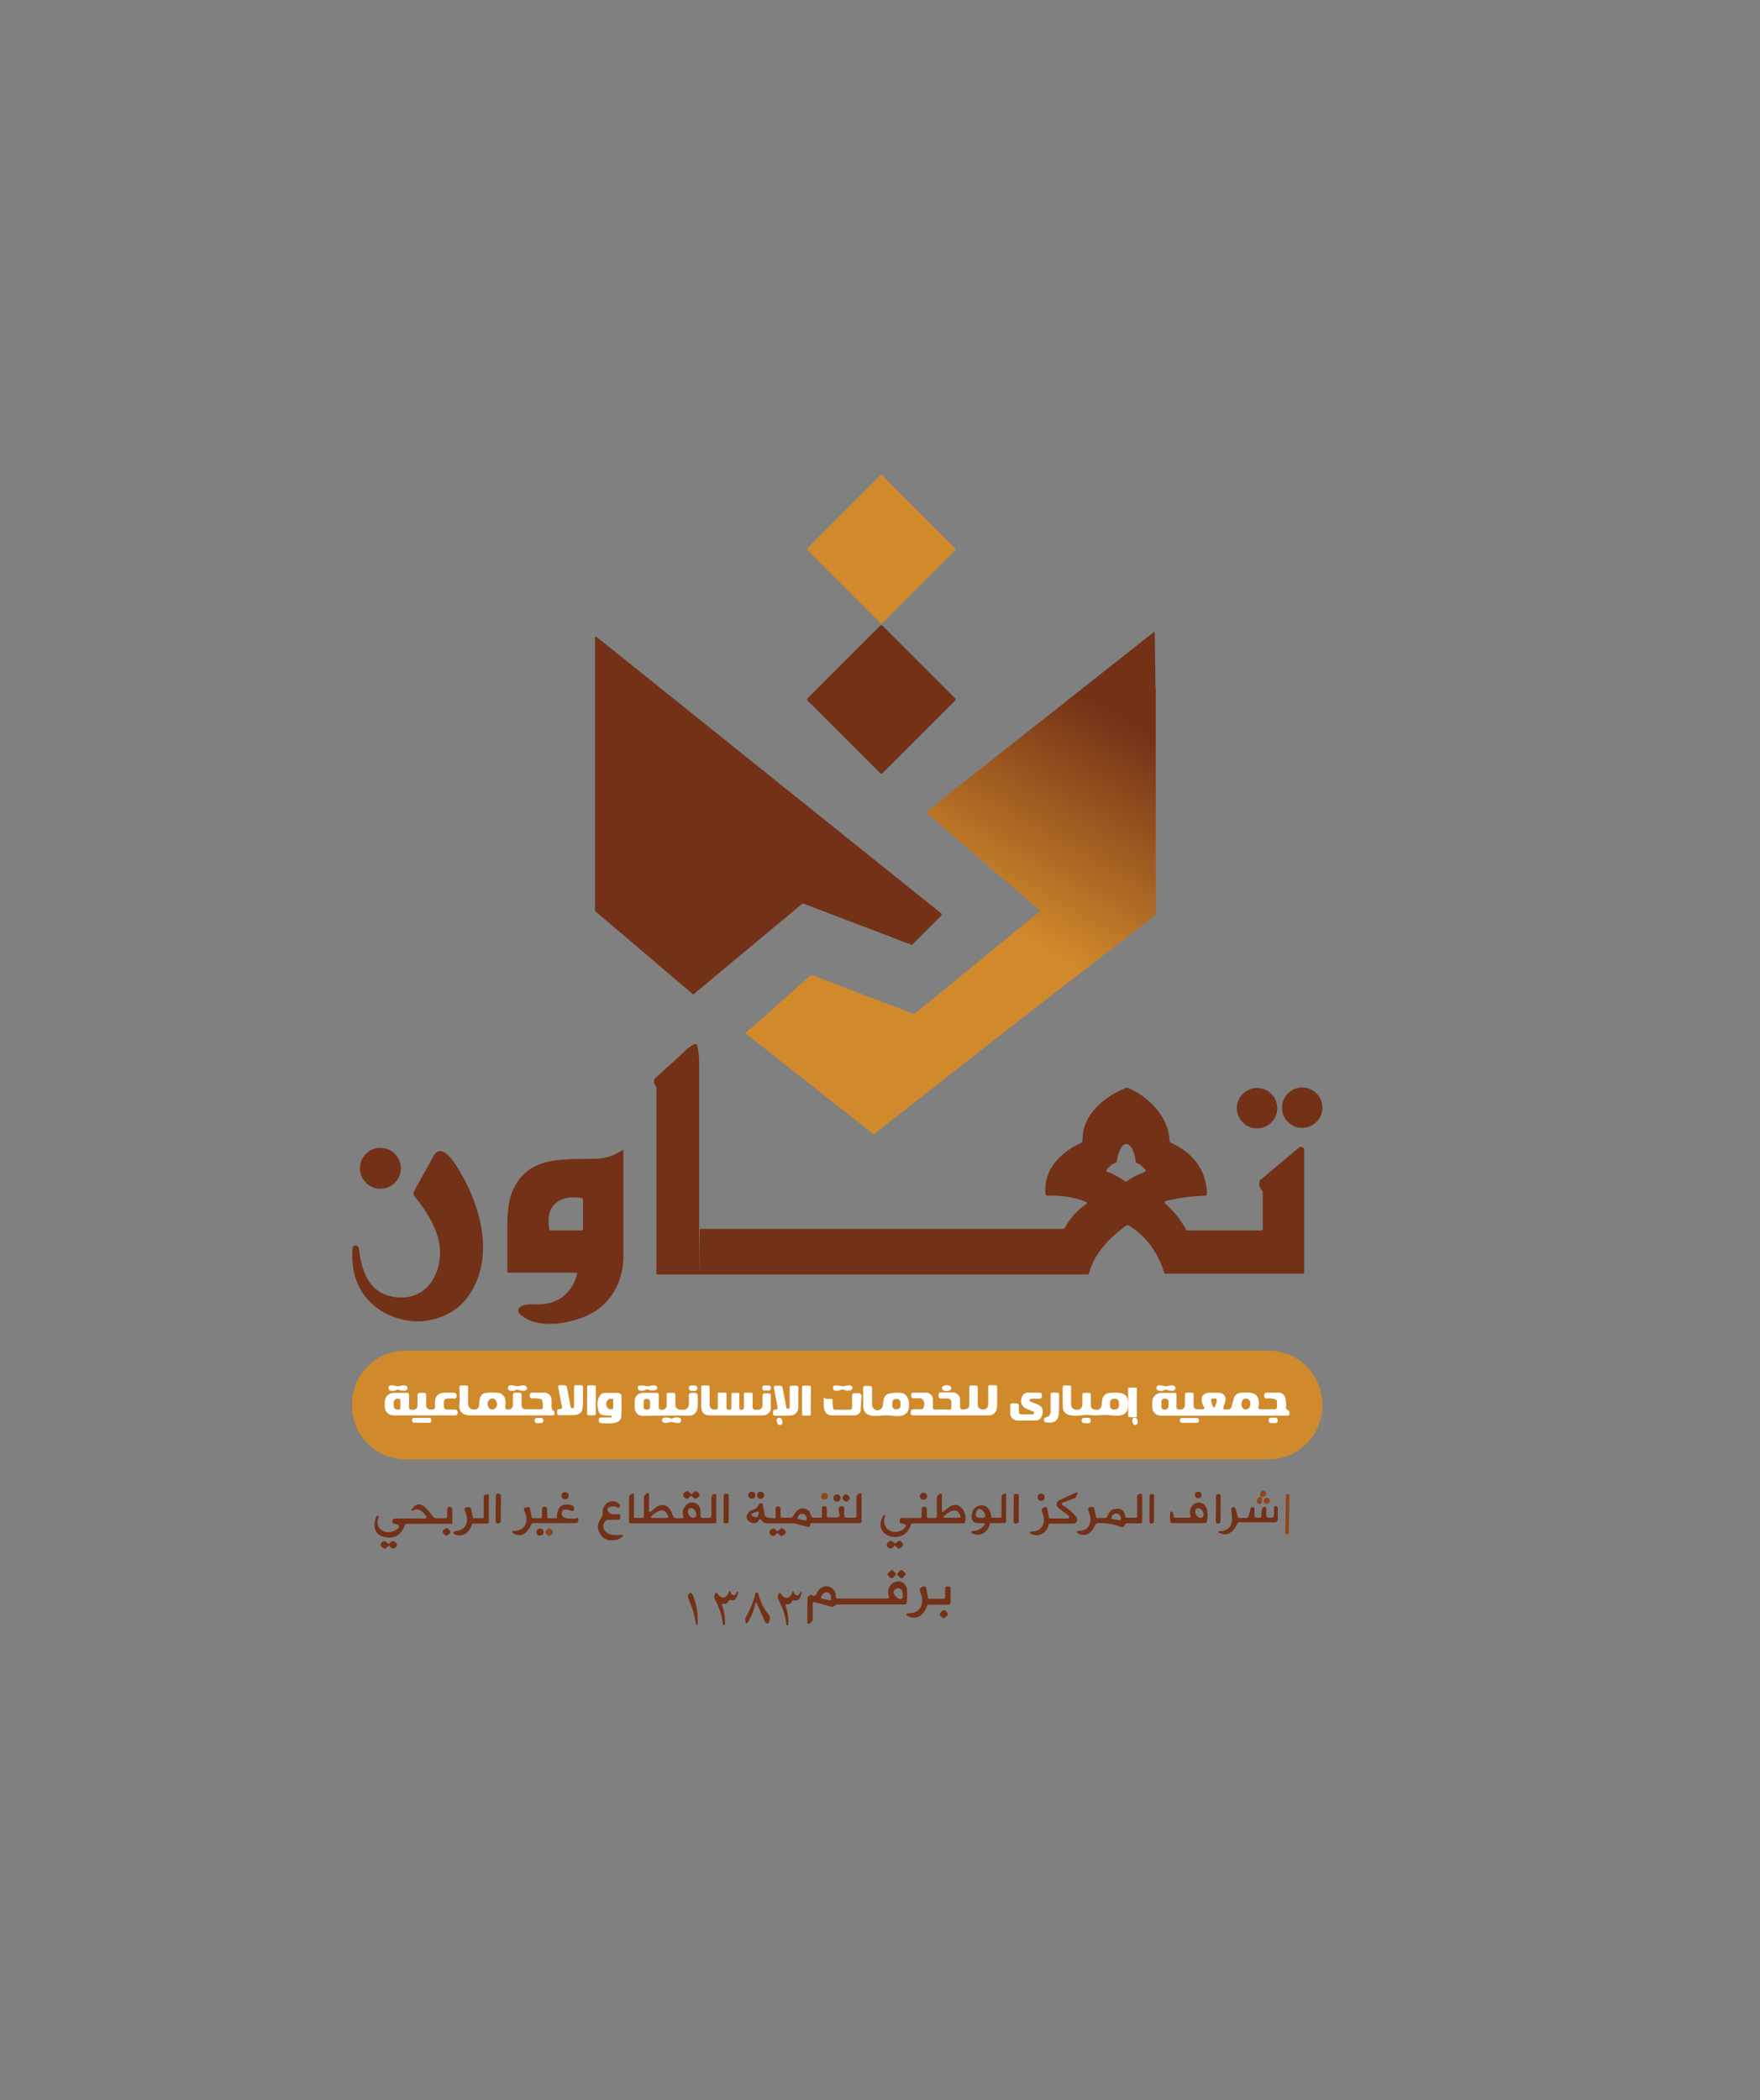 <?xml version="1.0" encoding="UTF-8"?>
<svg id="Layer_1" data-name="Layer 1" xmlns="http://www.w3.org/2000/svg" xmlns:xlink="http://www.w3.org/1999/xlink" version="1.1" viewBox="0 0 688 821">
  <rect x="0" y="0" width="688" height="821" fill="#808080" stroke="none"/>
  <defs>
    <style>
      .cls-1 {
        fill: #d08a2b;
      }

      .cls-1, .cls-2, .cls-3, .cls-4, .cls-5 {
        stroke-width: 0px;
      }

      .cls-2 {
        fill: url(#linear-gradient);
      }

      .cls-3 {
        fill: #733117;
      }

      .cls-4 {
        fill: #8e471a;
      }

      .cls-5 {
        fill: #fff;
      }
    </style>
    <linearGradient id="linear-gradient" x1="384.9" y1="357.8" x2="432" y2="276.6" gradientUnits="userSpaceOnUse">
      <stop offset="0" stop-color="#d08a2b"/>
      <stop offset="1" stop-color="#733117"/>
    </linearGradient>
  </defs>
  <path class="cls-1" d="M495.9,528H158.6c-11.6,0-21,9.4-21,21v.5h0c0,11.6,9.4,21,21,21h337.3c11.6,0,21-9.4,21-21v-.5c0-11.6-9.4-21-21-21Z"/>
  <g>
    <path class="cls-5" d="M452.6,541.6c1-.3,2.2.3,3.1.3,1,0,2.1-.6,3.1-.2.3.1.6.4.7.7.1.5-.2,1.1-.8,1.2-.5.1-1.8.1-2.4-.2-.3-.2-.4-.2-.5-.2s-.3,0-.6.2c-.7.4-1.9.4-2.4.2-.3,0-.6-.4-.7-.7-.2-.5.1-1.1.6-1.3Z"/>
    <path class="cls-5" d="M370.1,541.5c1,0,1.8.5,1.8,1.2,0,.6-.9,1.1-1.9,1.1h0c-1,0-1.8-.5-1.8-1.2,0-.6.9-1.1,1.9-1.1Z"/>
    <path class="cls-5" d="M326.3,541.7c1-.3,2.2.2,3.1.2,1,0,2.1-.6,3.1-.3.3.1.6.4.7.7.1.5-.2,1.1-.8,1.2-.5.2-1.8.2-2.5-.2-.3-.1-.4-.2-.6-.2s-.3,0-.5.2c-.7.4-1.9.4-2.4.3-.3,0-.6-.3-.7-.7-.2-.5,0-1.1.6-1.3Z"/>
    <path class="cls-5" d="M298.8,541.6h1.7c.5,0,.8.3.8.8v.4c0,.5-.4.8-.8.8h-1.7c-.5,0-.8-.3-.8-.8v-.4c0-.5.4-.8.8-.8Z"/>
    <path class="cls-5" d="M269.3,542.5h0c0-.5.4-.9.9-.9h1.5s0,0,0,0c.5,0,.9.4.9.9v.3s0,0,0,0c0,.5-.4.9-.9.9h-1.5s0,0,0,0c-.5,0-.9-.4-.9-.9v-.3Z"/>
    <path class="cls-5" d="M250,541.7c1-.3,2.2.2,3.1.2,1,0,2.1-.6,3.1-.3.3.1.6.4.7.7.1.5-.2,1.1-.8,1.2-.5.1-1.8.2-2.5-.2-.3-.1-.5-.2-.6-.2s-.3,0-.5.2c-.7.4-1.9.4-2.4.3-.3,0-.6-.3-.7-.7-.2-.5,0-1.1.6-1.3Z"/>
    <path class="cls-5" d="M199.1,541.6c1-.3,2.2.3,3.1.3s2.1-.6,3.1-.2c.3.1.6.4.7.7.1.5-.2,1.1-.8,1.2-.5.1-1.8.1-2.4-.2-.3-.1-.5-.2-.6-.2s-.3,0-.5.2c-.7.4-1.9.4-2.4.2-.3,0-.6-.3-.7-.7-.2-.5,0-1.1.6-1.3Z"/>
    <path class="cls-5" d="M152.4,541.6c1-.3,2.2.3,3.1.3,1,0,2.1-.6,3.1-.2.3.1.6.4.7.7.1.5-.2,1.1-.8,1.2-.5.1-1.8.1-2.4-.2-.3-.1-.4-.2-.5-.2s-.3,0-.6.2c-.7.4-1.9.4-2.4.2-.3,0-.6-.3-.7-.7-.2-.5,0-1.1.6-1.3Z"/>
    <rect class="cls-5" x="163.9" y="551.5" width="1.9" height="7.5" rx=".7" ry=".7" transform="translate(-390.7 719.1) rotate(-89.9)"/>
    <path class="cls-5" d="M212.4,555.5h0c0,.5-.4.8-.9.8h-1.7q0,0,0,0c-.5,0-.8-.4-.8-.9v-.3c0-.5.4-.8.9-.8h1.7q0,0,0,0c.5,0,.8.4.8.9v.3Z"/>
    <path class="cls-5" d="M227.8,549.2c0,3.4-1.6,4.1-4.6,4-1.5,0-3,0-4.8,0-.3,0-.6-.3-.6-.6v-1.1s0,0,0,0c0-.4.3-.7.7-.7h.6s0,0,.1,0c.3,0,.6-.4.5-.7l-1.5-7.9s0,0,0-.1c0-.3.3-.6.6-.6h1.9c.4,0,.8.3.9.7l1.5,7.9c0,.3.3.4.5.4h.3c.3-.1.5-.4.5-.6v-7.8c0-.3.2-.6.6-.6h2.2s0,0,0,0c.4,0,.7.3.7.7,0,1.4,0,3.7,0,7Z"/>
    <path class="cls-5" d="M265.6,556.2c-1,.3-2.2-.3-3.1-.3s-2.1.6-3.1.2c-.3-.1-.6-.4-.6-.7-.1-.5.2-1.1.8-1.2.5-.1,1.8-.1,2.4.2.3.1.4.2.5.2s.3,0,.6-.2c.7-.4,1.9-.4,2.4-.2.3,0,.6.3.7.7.2.5,0,1.1-.6,1.3Z"/>
    <path class="cls-5" d="M301.4,550.2c0,1.6-1.3,3-2.9,3.1-1.7,0-8.7.1-20.9,0-2.7,0-3.5-1.3-3.5-4,0-3.2,0-5.5,0-7.1,0-.4.3-.6.6-.6h2.1c.3,0,.6.3.6.6v7.1c0,.9.8,1.7,1.7,1.7h.7c.5,0,.8-.4.8-.8v-5.4c0-.2.2-.4.4-.4h2.6c.2,0,.4.2.4.4v5.5c0,.4.3.8.8.8h.4c.4,0,.7-.3.7-.7v-5.5c0-.2.2-.4.4-.4h2.3c.2,0,.4.2.4.4v5.5c0,.4.3.7.7.7h.3c.4,0,.8-.3.8-.8v-5.4c0-.3.2-.5.5-.5h2.4c.3,0,.5.2.5.5v5.2c0,.5.4,1,1,1h1.2c.9,0,1.7-.8,1.7-1.7v-4.1c0-.3.3-.6.6-.6h2c.3,0,.6.3.6.6v5Z"/>
    <rect class="cls-5" x="303.8" y="554.2" width="2.1" height="2.8" rx=".9" ry=".9" transform="translate(-128.7 93.3) rotate(-14.4)"/>
    <path class="cls-5" d="M312.1,549.4c0,3.3-1.6,4.1-4.6,4-1.5,0-3,0-4.7,0-.3,0-.6-.3-.6-.6v-1.1c0-.4.3-.7.6-.7h.6s0,0,.1,0c.3,0,.6-.4.5-.7l-1.5-7.9s0,0,0-.1c0-.3.3-.6.6-.6h1.9c.4,0,.8.3.9.7l1.5,7.9c0,.3.3.4.5.4h.3c.3-.1.5-.4.5-.6v-7.8c0-.3.3-.6.6-.6h2.1c.4,0,.7.3.7.7,0,1.4,0,3.7,0,7Z"/>
    <rect class="cls-5" x="309.3" y="545.8" width="11.7" height="3.4" rx=".5" ry=".5" transform="translate(-232.8 861.7) rotate(-89.9)"/>
    <rect class="cls-5" x="225.4" y="545.8" width="11.7" height="3.4" rx=".5" ry=".5" transform="translate(-316.7 777.7) rotate(-89.9)"/>
    <path class="cls-5" d="M336.5,551c0,1.3-1.2,2.3-2.5,2.3-1,0-3.9,0-8.6,0-3.6,0-3.4-3.3-3.4-5.7s.4-.8.8-.8h2.1s0,0,.1,0c.3,0,.6.4.5.8-.2.6,0,1.6.2,2.9,0,.3.4.6.7.6h5.8c.5,0,.9-.4.9-.9v-4.8c0-.4.4-.8.8-.8h1.7s0,0,.1,0c.6,0,1.1.6,1.1,1.3l-.4,5.3Z"/>
    <path class="cls-5" d="M389.7,550.2c0,1.7-1.4,3.1-3.1,3.1h-29.8c-.4,0-.8-.3-.8-.8v-.7h0c0-.5.4-.9.9-.9h3.3c.3,0,.7-.2.8-.5.6-1.7.4-2.9-.7-3.6-.1-.1-.3-.2-.5-.2h-2.8c-.5,0-.8-.4-.8-.8v-.7c0-.4.3-.7.7-.7h5.1c1.5,0,2.7,1.2,2.7,2.7v3.3c0,.3.3.6.6.6h6c.3,0,.6-.3.6-.6v-2.4c0-.7-.6-1.3-1.3-1.3h-2.8c-.5,0-.9-.4-.9-.9v-.7c0-.4.3-.8.8-.8h4.8c1.5,0,2.8,1.3,2.8,2.8v2.9c0,0,0,.1,0,.2.1.5.6.9,1.2.8l1.2-.2c.7-.1,1.2-.7,1.2-1.5v-7.1c0-.3.3-.6.6-.6h2s0,0,0,0c.4,0,.7.3.7.7v6.8c0,0,0,0,0,.1,0,1,.9,1.8,1.9,1.8h.3s0,0,0,0c1,0,1.9-.8,1.9-1.9v-7c0-.3.3-.6.6-.6h2.3c.3,0,.6.3.6.6v8Z"/>
    <path class="cls-5" d="M407.2,553.6c-.3,1-1.2,1.7-2.2,1.7h-7.3c-1.5,0-2.8-1.3-2.8-2.8v-3.2c0-.4.3-.7.7-.7h1.8c.5,0,.9.4.9.9v2.5c0,.5.4.9.9.9h4.5c.2,0,.4-.1.5-.4.1-.3,0-.6-.3-.7l-3.1-1.3c-.2,0-.4-.2-.6-.4-1.1-1.2-1.4-2.6-.6-4.3.4-.8,1.2-1.4,2.1-1.4h4.8c.5,0,.8.4.8.9v.5c0,.6-.5,1-1,1h-3.3c-.2,0-.4.1-.5.3-.1.3,0,.6.3.8,2.9,1.3,5.8,1.3,4.5,5.7Z"/>
    <path class="cls-5" d="M413.9,551.2c.3,3.9-1.6,5.5-5.1,4.8-.4,0-.6-.3-.7-.7-.2-.5.1-1.1.7-1.2,1.5-.4,2.1-1.4,1.9-3,0,0,0-2.1,0-6.1,0-.3.3-.6.6-.6h2s0,0,0,0c.4,0,.7.3.7.7,0,3.8,0,5.9,0,6.2Z"/>
    <rect class="cls-5" x="423.5" y="553.5" width="2.1" height="3.5" rx=".8" ry=".8" transform="translate(-143.7 962.2) rotate(-88.2)"/>
    <path class="cls-5" d="M444.1,557c-.6.2-1.2-.3-1.4-1.1h0c-.2-.8,0-1.5.6-1.7h0c.6-.2,1.2.3,1.4,1.1h0c.2.8,0,1.5-.6,1.7Z"/>
    <rect class="cls-5" x="442" y="541.6" width="3.4" height="11.6" rx=".4" ry=".4" transform="translate(-1 .8) rotate(0)"/>
    <rect class="cls-5" x="461.2" y="554.3" width="7.5" height="1.9" rx=".8" ry=".8"/>
    <path class="cls-5" d="M499.5,555.4c0,.5-.4.9-1,.9h-1.7c-.5,0-.9-.5-.9-1v-.2s0,0,0,0c0-.5.4-.9,1-.9h1.7c.5,0,.9.5.9,1v.2Z"/>
    <path class="cls-5" d="M177.7,551h-3.1c-.6,0-1.1-.5-1.1-1.1,0,0,0,0,0,0v-1.8c0-.8.6-1.4,1.4-1.4h2.8c.4,0,.8-.3.8-.8v-.4c0-.6-.5-1.1-1.1-1.1-4.3,0-8-.7-7.3,5.5,0,.5-.3,1-.9,1.1,0,0,0,0-.1,0h-1c-.8,0-1.5-.7-1.5-1.5v-4.3c0-.4-.3-.7-.7-.7h-1.9c-.4,0-.8.3-.8.8v4.2c0,.9-.7,1.6-1.6,1.6h-.8c-.5,0-.9-.4-.9-.9v-5.1c0-.3-.3-.6-.6-.6h-5.4c-2,0-3.5,1.6-3.5,3.5h0v1.9c0,1.9,1.5,3.4,3.4,3.4h24.2c.5,0,.9-.4.9-.9v-.4c0-.6-.5-1-1-1ZM156.5,547.3v3.2c0,.3-.2.5-.5.5h-.7c-.8,0-1.4-.6-1.4-1.4v-1.4c0-.8.7-1.4,1.4-1.4h.7c.3,0,.5.2.5.5,0,0,0,0,0,0Z"/>
    <path class="cls-5" d="M216,550.9c-.2-.1-.4-.4-.4-.7v-3c0-1.6-1.3-2.8-2.8-2.8h-4.8c-.5,0-.9.4-.9.9v.5c0,.5.4.9.9.9,0,0,0,0,.1,0,.9-.2,2,0,3.2.2.4,0,.7.4.7.8.2,1,.3,1.9.2,2.6,0,.4-.4.6-.7.6h-6.1c-.8,0-1.5-.7-1.5-1.5v-4.1c0-.5-.4-.9-.9-.9h-1.6c-.5,0-.9.4-.9.9v4c0,.9-.6,1.6-1.5,1.7h-.4c-.5.1-1-.2-1.1-.8,0-.1,0-.2,0-.4.5-1.9,0-4.9-2.6-5.3-1.9-.3-3.7-.2-5.4.1-1.5.3-2.2,1.9-2.2,4.7,0,.9-.7,1.7-1.7,1.7h-.5c-1.2,0-2.1-1-2.1-2.1v-6.7c0-.3-.3-.6-.6-.6h-2.1c-.4,0-.7.3-.7.7,0,0,0,0,0,0,.1,3.7.1,5.8,0,6.3-.4,3.2,1.1,4.7,4.5,4.7,2.7,0,13.3,0,31.8,0,.6,0,.9-.2.9-.7,0-.7-.3-1.2-1.1-1.6ZM192.3,551c-1,0-1.7-1.1-1.7-2.3s1-2.1,2-2c1,0,1.7,1.1,1.7,2.3s-1,2.1-2,2Z"/>
    <path class="cls-5" d="M243,545.9c0-.8-.7-1.4-1.5-1.4h-5c-.9,0-1.6.4-2.1,1.2-1.1,1.8-1.1,3.9-.3,6.3.1.4.4.7.8.9.7.4,2,.5,3.9.5.2,0,.3.1.3.3,0,0,0,0,0,0v.3c0,0,0,.1-.1.1h-4.1c-.5,0-.8.4-.8.8v.6c0,.5.4.8.8.8,2.6.2,7.9.8,8-2.8.1-3.1.1-5.6,0-7.6ZM239.7,547.3v3.1c0,.3-.3.5-.6.5h-.5c-.9,0-1.6-.9-1.6-1.9v-.3c0-1,.8-1.9,1.7-1.9,0,0,0,0,0,0h.5c.3,0,.5.2.5.5h0Z"/>
    <path class="cls-5" d="M272.7,545.4c0-.5-.4-.9-.9-.9,0,0,0,0,0,0h-1.7c-.4,0-.8.4-.8.8v3.7c0,1.1-.9,2.1-2.1,2.1h-1.2c-1.1,0-2-.9-2-2v-4c0-.3-.3-.6-.6-.6h-2.3c-.3,0-.5.2-.5.5v4.4c0,1-.8,1.7-1.7,1.7h-.5c-.5,0-.9-.4-.9-.9v-5.1c0-.3-.3-.6-.6-.6h-5.7c-1.7,0-3.1,1.4-3.1,3.1v2.8c0,1.7,1.4,3.1,3.1,3.1,0,0,0,0,0,0,6.6-.1,12.6-.2,18.1-.1,4.4,0,3.4-5.2,3.4-7.9ZM253.2,551h-.7c-.5,0-.9-.4-.9-.9v-2.3c0-.5.4-.9.9-.9h.7c.5,0,.9.4.9.9v2.3c0,.5-.4.9-.9.9Z"/>
    <path class="cls-5" d="M353.3,544.7c-1.7-.4-3.6-.4-5.5,0-1.3.2-2.2,1.3-2.4,2.5-.2,1.4-.3,2.1-.3,2.3-.2,1.1-1.2,1.9-2.2,1.8-.2,0-.3,0-.5-.1-1.2-.5-1.7-1.6-1.5-3.2,0,0,0-1.9,0-5.5,0-.4-.3-.7-.7-.7h-2.1c-.4,0-.7.3-.7.7,0,0,0,0,0,0,.1,2.6.1,4.7,0,6.4-.1,5.7,4.6,4.6,8.8,4.4,2.8-.2,6.4,1.4,8.5-1.3,1.1-1.5,1-6.5-1.6-7.2ZM352,549.6c0,.7-.6,1.3-1.3,1.3h-.6c-.7,0-1.3-.6-1.3-1.3v-1.4c0-.7.6-1.3,1.3-1.3h.6c.7,0,1.3.6,1.3,1.3v1.4Z"/>
    <path class="cls-5" d="M433.7,544.5c-1.4.1-2.5,1.1-2.8,2.5,0,.3-.2,1-.2,2-.1,2-1.6,2.5-3.3,1.9-.6-.2-1-.8-1-1.5v-4.3c0-.4-.3-.6-.6-.6h-2.1c-.4,0-.6.3-.6.6v4.1c0,1.1-.9,1.9-2,1.9h-.4c-1.1,0-2-.9-2-2v-6.9c0-.3-.2-.6-.5-.6h-2.2c-.3,0-.6.3-.6.6,0,4.6,0,7.4.1,8.4.6,3.7,6.1,2.8,9,2.5.3,0,.6,0,1,0,2.7.5,5.5-.1,8,.1,2.8.3,6.9.9,7.4-2.9.7-5.7-2-6.2-7-5.8ZM437.4,549.6c0,.8-.7,1.4-1.5,1.4h-.6c-.8,0-1.4-.7-1.4-1.5v-1.3c0-.8.8-1.4,1.5-1.4h.6c.8,0,1.4.7,1.4,1.5v1.3Z"/>
    <path class="cls-5" d="M503.1,550.9c-.3-.1-.5-.4-.4-.8.2-1.2,0-2.5-.3-3.8-.3-1.1-1.3-1.9-2.5-1.9h-4.8c-.5,0-.9.4-.9.9v.6c0,.4.4.8.8.8,0,0,0,0,.1,0,1.1-.2,2.3,0,3.4.3.4.1.7.5.7.9v2.2c0,.4-.4.8-.8.8h-5.8c-.4,0-.7-.3-.7-.7,0,0,0-.2,0-.2.4-1.2.3-2.6-.4-4-1-2.1-5.1-1.7-6.8-1.5-1.2.2-2.1,1-2.4,2.2l-.9,3.3c-.2.6-.7,1-1.3,1h-1.2c-.4,0-.7-.3-.7-.7,0-.1,0-.2,0-.3,1.4-2.9,1.1-4.7-1-5.5-.2,0-1.6-.1-4.1-.1-3.9,0-4,3.1-2.4,5.7.2.3,0,.6-.2.8,0,0-.2,0-.3,0h-2.3c-.7,0-1.3-.6-1.3-1.3v-4.5c0-.4-.3-.7-.7-.7h-2c-.4,0-.7.3-.7.7v4.3c0,.9-.7,1.6-1.6,1.6h-.8c-.5,0-.9-.4-.9-.9v-5.1c0-.3-.2-.5-.5-.5h-5.4c-2,0-3.6,1.6-3.6,3.6h0v1.9c0,1.9,1.5,3.4,3.4,3.4h49.6c.3,0,.6-.2.7-.6.1-.8-.2-1.4-1-1.8ZM456.7,550c0,.5-.5,1-1,1h-.7c-.5,0-1-.5-1-1v-2.2c0-.5.5-1,1.1-1h.7c.5,0,1,.5,1,1v2.2ZM475.7,547.5c-.4,1.8-.8,2.7-1.2,2.7-.3,0-.7-.9-1.1-2.8,0-.3.1-.6.4-.7.1,0,.4,0,.7,0,.4,0,.6,0,.7,0,.3,0,.5.4.4.7ZM487,551c-1,0-1.8-1-1.7-2.2,0-1.2.8-2.1,1.8-2.1,1,0,1.8,1,1.7,2.2,0,1.2-.8,2.1-1.8,2.1Z"/>
  </g>
  <rect class="cls-1" x="323.8" y="194" width="41.4" height="41.4" rx=".7" ry=".7" transform="translate(-50.9 306.5) rotate(-45)"/>
  <rect class="cls-3" x="323.8" y="252.7" width="41.4" height="41.4" rx=".5" ry=".5" transform="translate(-92.4 323.7) rotate(-45)"/>
  <path class="cls-3" d="M368.1,357.8l-11.5,11.5c0,0-.2.1-.4,0l-42.2-16.1c-.1,0-.2,0-.3,0l-42.5,35.4c-.1.1-.3.1-.4,0l-38.1-32.4c0,0-.1-.2-.1-.3v-106.7c0-.2.1-.3.3-.3,0,0,.2,0,.2,0l134.9,108.2c.1.1.2.3,0,.5,0,0,0,0,0,0Z"/>
  <path class="cls-2" d="M451.7,268.8l-.3-21.4c0,0,0-.2,0-.2-.1-.2-.4-.2-.5,0l-77.5,61.2-11,8.9s0,0,0,0c-.2.2-.1.5,0,.6l44.3,38.2-49,40.1c-.2.2-.5.2-.7.1l-39.5-15.1c-.2,0-.5,0-.7.1l-20.2,18-4.9,4.2s0,0,0,0c-.2.2-.1.5,0,.7l49.4,38.9c.3.2.7.2.9,0l55.1-43.2,54.7-42.3v-88.9Z"/>
  <path class="cls-3" d="M493.6,480.3v-14.1c0-.3,0-.6-.3-.8-.8-1.1-1.2-2.2-1-3.4,0-.4.3-.7.6-.9l14.9-12.5c.5-.4,1.2-.3,1.7.1.2.2.3.5.3.8v48c0,.2-.2.4-.4.4h-53.8c-.2,0-.5-.2-.5-.4-2.3-7.5-7.1-14.5-13.8-18.4-.3-.2-.7-.2-1,0-6.4,4.5-12.5,10.8-14.6,18.6,0,.3-.3.5-.6.5h-168.1c-.2,0-.4-.2-.4-.4v-72.4c0-.4-.1-.8-.4-1.1-.8-1.2-.8-2.2.1-3,6-5.4,9.9-8.9,11.6-10.6,1.1-1.1,2.3-1.9,3.5-2.5.5-.2,1,0,1.2.4,0,0,0,.1,0,.2.5,2.2.7,4.4.7,6.8,0,7.7,0,29.2,0,64.5s.1.3.3.3h141.8c.4,0,.7-.2.9-.5,2.1-3.9,4.9-6.9,8.3-9.2.2-.2.3-.5.1-.7,0,0-.1-.2-.2-.2-4.6-1.8-9.6-2.6-15.1-2.4-.4,0-.7-.3-.7-.6-.9-9.2,5.4-16.1,13.7-19.9.5-.2.9-.8.8-1.3-.2-9.7,8.3-16.8,16.8-20.3.3-.1.7-.1,1,0,8.4,3.6,15.8,11.4,16.2,20.6,0,.3.2.6.5.8,8.6,3.9,14,10.7,14.1,20.1,0,.3-.3.6-.6.6-5.6.2-10.7.9-15.5,2.1-.3,0-.5.4-.4.7,0,.1,0,.2.2.3,3.4,3,6.1,6.4,8.1,10.1.1.3.4.4.8.4h28.6c.4,0,.7-.3.7-.7ZM440.1,461.9c.1,0,.3,0,.5-.2,2.1-1.5,4.4-2.7,6.8-3.5.3-.1.5-.5.4-.8,0,0,0-.2-.1-.2-1.2-1.3-2.2-2.2-3.2-2.5-.3-.1-.6-.4-.6-.8-.1-1.9-1.3-6.6-3.6-6.7-2.3,0-3.5,4.7-3.7,6.6,0,.4-.3.7-.6.8-1,.3-2.1,1.1-3.3,2.5-.2.3-.2.7,0,.9,0,0,.1,0,.2.1,2.4.9,4.7,2.1,6.8,3.6.2.1.3.2.5.2Z"/>
  <circle class="cls-3" cx="491.4" cy="433.2" r="7.9"/>
  <circle class="cls-3" cx="509.2" cy="433.2" r="7.9" transform="translate(0 866.4) rotate(-80.8)"/>
  <circle class="cls-3" cx="148.7" cy="456.7" r="8"/>
  <path class="cls-3" d="M243.3,449.6c.1,0,.3,0,.4,0,0,0,0,.1,0,.2,0,25.1,0,39.1,0,42-.2,9.2-4.9,18.1-13.6,22.2-7.3,3.5-20.3,6-27-.4-.7-.7-.7-1.8,0-2.5,0,0,0,0,.2-.1,1.7-1.4,4.4-1.1,7.2-1.1,7.6,0,13.2-4.4,15.1-11.9,0-.2,0-.4-.3-.5,0,0,0,0-.1,0h-26.5c-.2,0-.4-.2-.4-.4,0,0,0,0,0,0,0-3.3,0-9.1,0-17.4,0-5.9.6-10.4,1.8-13.5,5.7-14,18.5-13,31.6-13.2,4.9,0,7.8-1,11.5-3.3ZM227.3,468.3c-8.7-1.3-14.2,2.9-12.6,12.1,0,.4.4.6.8.6h11.8c.3,0,.6-.3.6-.6h0v-11.5c0-.3-.3-.6-.6-.7Z"/>
  <path class="cls-3" d="M140.3,488.1c1.1,10.1,4.9,19.1,16.7,19.1,9.1,0,14.5-7.6,15-16.3.5-8.4-4.5-16.5-10-23.3-.5-.6-.5-1.5,0-2.2,0,0,7.3-13.2,7.6-13.7,3.1-5.4,8.4,3.2,9.9,5.8,8.8,14.6,14.3,35.2,2.9,50.1-5.3,7-15.6,10.2-23.9,8.5-14-2.9-21.9-13.6-20.7-28.1,0-.7.6-1.2,1.3-1.1.6,0,1,.5,1.1,1.1Z"/>
  <path class="cls-4" d="M494.4,583c.5.3.6.7.5,1.2-.1.4-.4.6-.9.8-.6.2-1,.3-1.2.2-.2-.1-.2-.5-.2-1.2,0-.5.2-.8.5-1.1.4-.3.8-.3,1.2,0Z"/>
  <path class="cls-3" d="M273.4,584.4c0,.6-.5,1.1-1.6,1.5,0,0-.1,0-.2,0-.9-.8-1.4-1.2-1.4-1.2,0,0-.4.4-1.4,1.2,0,0-.1,0-.2,0-1-.3-1.6-.8-1.5-1.5,0-.7.5-1.2,1.6-1.5,0,0,.1,0,.2,0,.9.8,1.4,1.2,1.4,1.2,0,0,.4-.4,1.4-1.2,0,0,.1,0,.2,0,1,.3,1.6.9,1.6,1.6Z"/>
  <circle class="cls-3" cx="220.9" cy="584.7" r="1.4"/>
  <circle class="cls-3" cx="293.9" cy="584.5" r="1.4"/>
  <circle class="cls-3" cx="297.3" cy="584.5" r="1.4"/>
  <circle class="cls-3" cx="468.4" cy="584.4" r="1.3"/>
  <circle class="cls-4" cx="322.3" cy="584.9" r="1.3"/>
  <circle class="cls-3" cx="361" cy="584.9" r="1.4"/>
  <path class="cls-3" d="M418.1,592.8l-4.4-3.4c-.8-.6-.9-1.7-.3-2.4.2-.2.4-.4.6-.5l6.7-3.1c.2,0,.4,0,.5.2,0,0,0,.2,0,.3l-.7,1.5c0,0,0,.1-.1.1l-5,1.9c-.3.1-.4.4-.3.7,0,.1.1.2.2.3,2.4,1.4,4.2,3,5.5,4.7.5.7.4,1.7-.3,2.2-.3.2-.6.3-.9.3h-9.1c-.3,0-.6.2-.6.5-.8,3.4-4.1,5.1-7.1,3.4-.2-.1-.3-.4-.2-.6,0-.1.2-.2.4-.2,4.9.1,6-3.9,4.3-7.8-.3-.6,0-1.3.6-1.5l.3-.2c.5-.2,1,0,1.2.5,0,0,0,.1,0,.2l.6,3.2c0,.3.3.5.6.5h7c.2,0,.3-.2.3-.4,0-.1,0-.2-.1-.3Z"/>
  <path class="cls-3" d="M254.2,591.1c.8-.6,1.3-1.1,1.6-1.3,3.5-3.1,6.2-.9,7.3,2.9.1.4.5.7,1,.8h2.6c.3,0,.5-.2.5-.5,0,0,0-.1,0-.2-.8-1.9-.2-3.5,1.7-5,.2-.2.5-.3.9-.4,3.4-.5,4.4,2.4,4,5.1,0,.4.3.9.7.9,0,0,0,0,.1,0h2.7c.4,0,.8-.4.8-.8v-7.2c0-.6.3-1.1.8-1.3h.3c.3-.3.6-.1.8.2,0,0,0,.2,0,.2v10.5c0,.3-.2.5-.5.5h-33.2c-.2,0-.4-.2-.4-.4h0v-9.6c0-.6.3-1.2.9-1.4l.4-.2c.2-.1.5,0,.6.2,0,0,0,.1,0,.2v8.6c0,.3.2.5.5.5h2.9c.3,0,.5-.2.5-.5v-7.5c0-.4.2-.7.4-1l.8-.6c.2-.2.5-.2.7,0,0,0,.1.2.1.3v6.6c0,.2.2.3.3.3,0,0,.1,0,.2,0ZM269.5,589.7c-.7.4-.8,1.5-.2,2.5h0c.6,1,1.6,1.4,2.3,1h0c.7-.4.8-1.5.2-2.5h0c-.6-1-1.6-1.4-2.3-1h0ZM254.7,593.4h6.1c.2,0,.4-.2.4-.5,0,0,0,0,0-.1-1.3-4.3-4.8-1.7-6.7,0-.1.1-.1.3,0,.4,0,0,.1,0,.2,0Z"/>
  <path class="cls-3" d="M177.8,598.5c4.7-.1,5.8-4.2,3.9-7.9-.3-.5,0-1.2.5-1.4,0,0,.2,0,.3,0h.5c.6-.2,1.1.2,1.2.7l.6,3.1c0,.3.3.4.5.5h3.2c.3,0,.6-.2.6-.5v-7.8c0-.5.3-.9.8-1h.5c.3-.2.7,0,.7.4,0,0,0,0,0,.1v10.2c0,.4-.3.7-.7.7h-5.3c-.3,0-.5.2-.6.4-1.1,3.1-3.6,5.2-6.9,3.7-.3-.1-.4-.4-.3-.7,0-.2.3-.3.5-.3Z"/>
  <rect class="cls-3" x="189" y="588.7" width="11.7" height="2" rx=".9" ry=".9" transform="translate(-396.6 779.4) rotate(-89.5)"/>
  <rect class="cls-3" x="278" y="588.7" width="11.6" height="2" rx=".7" ry=".7" transform="translate(-307.8 869.4) rotate(-89.6)"/>
  <path class="cls-3" d="M303.2,592.8v-3.2c0-.4.3-.7.7-.7h.3c.5,0,.9.4.9.9h0v3c0,.3.2.5.5.5,0,0,0,0,0,0h3.5c.3,0,.6-.2.8-.4,1.4-2.5,3.1-4.4,6.2-2.4,0,0,.2.1.2.2l1,2.2c.1.2.3.4.6.4h2.9c.3,0,.5-.2.5-.5h0v-3.3c0-.4.3-.7.7-.7h.4c.5,0,.8.4.8.8v2.9c0,.4.3.7.7.7h3.4c.5,0,.9-.4.9-.8,0,0,0-.1,0-.2l-.4-2.3c0-.5.2-.9.7-1,0,0,0,0,0,0h.6c.4-.2.8,0,.9.5,0,0,0,.1,0,.2v2.9c0,.5.4.8.8.8h3.3c.4,0,.7-.3.7-.7v-7.4c0-.5.3-1,.8-1.2l.4-.2c.3-.1.7,0,.8.3,0,0,0,.2,0,.3v10.4c0,.3-.3.6-.6.6h-18.8c-.3,0-.7.2-.7.6,0,0,0,.1,0,.3-.1.4-.6.7-1,.6l-4.5-1.2c-.4,0-.8-.2-1.2-.2-.8,0-4.1,0-9.9,0-1.4,0-1.8-.4-2.7-1.5-.1-.2-.4-.2-.6,0,0,0-.1.1-.1.2-.5,1-1.3,1.4-2.4,1.2-1.2-.2-2.1-1-2.4-1.9-.2-.6,0-1.4.8-2.4.2-.2.4-.4.6-.5,1.3-.5,2.5-.7,3.2-2.3.2-.4.5-.6,1.1-.7.2,0,.5.1.5.3,0,0,0,0,0,0l.8,4.2c0,.4.4.8.8,1,.6.2,1.7.4,3,.4.3,0,.6-.2.6-.5,0,0,0,0,0,0ZM295,591.2c-.7.3-1.1.5-1.1.6-.2.2-.1.6.1.8,0,0,0,0,0,0,.8.5,1.4.6,1.8.5.4-.2.7-.7.8-1.7,0-.3-.1-.6-.4-.6,0,0,0,0,0,0,0,0-.5.2-1.2.5ZM312.1,593.8l2.7.6c.2,0,.4,0,.5-.3,0,0,0,0,0,0h0c.2-1.1-.4-2.1-1.3-2.3h-.1c-.9-.2-1.9.4-2.1,1.5h0c0,.4,0,.6.3.6,0,0,0,0,0,0Z"/>
  <path class="cls-3" d="M368.6,591c.6-.5,1.3-1,1.9-1.5,4.2-3.5,7.7,1.4,6.8,5.4,0,.3-.4.6-.7.6h-19.8c-.3,0-.6.2-.7.5-2.6,8.8-16.1,4.5-10.6-3.8,0-.1.3-.1.4,0,0,0,.1.2.1.3-2,5.8,4.4,8.4,7.9,4.5.3-.3.2-.8,0-1,0,0-.1,0-.2-.1-.5-.2-1-.3-1.5-.4-.3,0-.6-.3-.5-.6v-.7c0-.4.3-.8.8-.8h7.2c.3,0,.6-.3.6-.6h0v-3c0-.5.4-.8.8-.8h.4c.4,0,.8.3.8.8h0v3c0,.4.3.6.6.6h2.7c.3,0,.6-.3.6-.6v-7.1c0-.5.2-1,.6-1.3l.5-.4c.2-.2.6-.2.8,0,0,.1.1.2.1.4v6.4c0,.2.1.3.3.3,0,0,.1,0,.2,0ZM369.1,593.3h6c.2,0,.4-.2.4-.4,0,0,0,0,0-.1-1.3-4.3-4.7-1.7-6.7,0-.1.1-.1.3,0,.4,0,0,.1,0,.2,0Z"/>
  <path class="cls-3" d="M392.1,584.1l.5-.2c.3-.1.6,0,.7.2,0,0,0,.1,0,.2v10.5c0,.3-.3.6-.6.6h-5.2c-.3,0-.6.2-.6.5-.8,3.2-4,5.2-7,3.4-.2-.1-.3-.4-.1-.6,0-.1.2-.2.4-.2,2,0,3.6-.9,4.7-2.5.1-.2,0-.5,0-.6,0,0-.2,0-.3,0h-2.5c-1.1,0-2.1-.8-2.2-1.9-.8-5.9,7.2-7.4,7.6-.4,0,.1.1.2.2.2h3.5c.2,0,.3-.1.3-.3v-7.8c0-.5.3-1,.8-1.2ZM381.7,591c-.6,1-.3,2.2,1,2.3,1.4.2,2.2,0,2.4-.5.2-.4,0-1.2-1-2.3-.8-1-1.9-.6-2.5.4Z"/>
  <rect class="cls-3" x="391.4" y="588.8" width="11.6" height="2" rx=".8" ry=".8" transform="translate(-196 981.8) rotate(-89.5)"/>
  <circle class="cls-3" cx="407" cy="585.3" r="1.4"/>
  <path class="cls-3" d="M421,598.6c0,0,.5,0,1.3-.2,4.5-.4,4.5-4.9,3.2-7.8-.3-.6,0-1.2.5-1.5,0,0,.2,0,.3,0h.4c.5-.2,1,.2,1.1.7l.6,3.1c0,.3.3.6.7.5h2.8c.4,0,.7-.2.9-.6.7-1.6,1.5-2.6,2.3-2.8,2.8-.7,4.4.2,4.8,2.8,0,.3.3.5.6.5h3.5c.3,0,.5-.2.5-.5h0v-7.7c0-.5.4-1,.9-1.1h.4c.3-.1.6,0,.7.4,0,0,0,0,0,.1v10.3c0,.4-.3.7-.6.7h-5.4c-.3,0-.6.2-.7.5-.2.4-.4.7-.6.8-.3.2-.7.2-1,.1-3.1-1.2-6.1-1.6-9.1-1.5-.3,0-.6.2-.8.5-1.4,3.1-3.8,5.5-7.2,3.3-.2-.1-.2-.4-.1-.6,0,0,0,0,.1-.1ZM434.8,593.8l2.8.5c.2,0,.4,0,.5-.3h0c.2-1.2-.4-2.1-1.4-2.3,0,0,0,0,0,0h-.1c-1-.2-1.9.5-2.1,1.5h0c0,.4,0,.6.3.6Z"/>
  <rect class="cls-3" x="444.5" y="588.9" width="11.5" height="1.8" rx=".7" ry=".7" transform="translate(-142.7 1035.9) rotate(-89.6)"/>
  <rect class="cls-3" x="470.5" y="588.9" width="11.5" height="1.8" rx=".7" ry=".7" transform="translate(-117.7 1060.9) rotate(-89.5)"/>
  <rect class="cls-4" x="495.4" y="591.2" width="15.7" height="1.4" rx=".4" ry=".4" transform="translate(-96.5 1085.8) rotate(-89.1)"/>
  <circle class="cls-3" cx="327.2" cy="585.6" r="1.4"/>
  <rect class="cls-3" x="329.4" y="584.3" width="2.6" height="2.6" rx=".9" ry=".9" transform="translate(-321.4 421.2) rotate(-46.4)"/>
  <path class="cls-4" d="M492.8,585.3c.5.1.6.7.5,1.8,0,.3-.2.6-.4.7-.3.2-.5.2-.9,0-.3,0-.5-.3-.7-.5-.1-.2-.1-.5,0-.8.5-1,.9-1.4,1.4-1.3Z"/>
  <circle class="cls-4" cx="495.2" cy="586.7" r="1.2"/>
  <path class="cls-3" d="M243.2,600.8c-.5.5-1,.8-1.7,1-3.6.9-6,0-7.3-3-1.2-2.6.1-4.1,1.2-6.1.1-.3.2-.6.2-.9-.2-1.9.5-3.4,2-4.4,1.5-1,3.7-.6,4.7.9.2.3.1.7-.2,1-.2.1-.5.2-.7,0-1.2-.6-2.4-.6-3.6.1-.3.2-.5.6-.3.9.8,2.2,2.6,1.6,4.4,1.6.3,0,.6.3.6.6h0v.7c0,.5-.4.9-.9.9h-3.9c-.3,0-.6.1-.8.3-2.3,2.1-.5,5,2,5.5,1,.2,2.4.3,4.1.1.2,0,.4.1.5.4,0,.1,0,.3-.1.4Z"/>
  <path class="cls-3" d="M465.5,592.8c-2.3-6.1,8.3-9,6.3,2,0,.4-.4.6-.8.6h-13c-.2,0-.5-.2-.5-.4-.2-1.5-.2-2.7,0-3.7,0-.3.3-.5.6-.4.2,0,.4.2.4.4l.3,1.6c0,.2.3.4.5.4h5.6c.2,0,.4-.2.4-.4,0,0,0,0,0-.1ZM467.8,589.7c-.7.4-.8,1.5-.2,2.5h0c.6,1,1.6,1.4,2.3,1,0,0,0,0,0,0,.7-.4.8-1.5.2-2.5h0c-.6-1-1.6-1.4-2.3-1h0Z"/>
  <path class="cls-3" d="M166.8,592.9c-1.1-1.5-3.2-3.9-5.3-2.4-.2.1-.4,0-.6,0,0-.1,0-.3,0-.4,3.2-4.9,6.3.2,8.5,2.9.3.3.7.5,1.1.5h3.7c.4,0,.6-.3.6-.6h0v-3c0-.4.4-.8.8-.8h.4c.4,0,.8.4.8.8v5.3c0,.3-.2.5-.5.5h-17.3c-.4,0-.7.2-.8.6-1.3,3.7-3.9,5.3-7.7,4.6-4.3-.7-5-5-3.2-8.3,0-.2.3-.2.5-.1,0,0,0,0,0,0h0c.1.1.2.3.2.4-2,5.6,4,7.8,7.7,4.5.4-.3.4-.9,0-1.2-.1-.1-.3-.2-.5-.3l-1-.2c-.6-.1-1-.7-.8-1.3.1-.5.5-.8,1-.8h11.9c.2,0,.3-.1.3-.3,0,0,0-.1,0-.2Z"/>
  <path class="cls-3" d="M225.4,593.3c.3,0,.6.2.7.6,0,0,0,0,0,0v.5c0,.5-.4,1-1,1h-16.7c-.3,0-.6.2-.7.5-1.4,3.2-3.7,5.5-7.2,3.4-.2-.1-.3-.4-.2-.6,0-.1.2-.2.4-.2,4.8,0,6.2-4,4.2-7.9-.2-.5,0-1.1.4-1.3,0,0,.2,0,.3,0l.8-.2c.4,0,.7.2.8.6l.6,3.2c0,.4.4.6.7.6h2.7c.4,0,.7-.3.7-.7h0v-3c0-.4.3-.8.8-.8h.4c.4,0,.8.4.8.8v3.3c0,.2.2.4.3.4h3.3c.1,0,.2,0,.2-.2h0c0-4.3,2-5.9,5.8-4.9.6.2,1,.7.9,1.3v.3c0,.4-.3.7-.7.7,0,0-.2,0-.2,0-2.7-1.1-4-.7-3.9,1.2,0,.8.8,1.4,1.7,1.6,1.4.2,2.7.2,4,.1Z"/>
  <path class="cls-3" d="M476.4,599.4c-.2-.1-.3-.4-.1-.6,0-.1.2-.2.3-.2,5.9-.3,5.1-4.4,4.7-8.6,0-.4.3-.8.7-.9.3,0,.7.1.8.4.5,1.1.8,2.1.9,3.1,0,.5.4.9.9.8h2.8c.3,0,.5-.2.6-.5l.9-3.2c0-.4.5-.6.9-.6.3,0,.6.4.6.7v2.7c0,.4.3.8.8.8h1.3c.4,0,.6-.3.6-.7,0,0,0,0,0-.1-.1-.7,0-1.7.4-2.9.1-.4.6-.6,1-.5.3.1.5.4.5.7v2.6c0,.5.4.9.9.9h1.2c.5,0,.9-.4.9-.9v-3.2c0-.2.2-.4.4-.4h.4c.4,0,.7.3.7.7h0v4.5c0,.6-.5,1.1-1.1,1.1h-13.8c-.4,0-.8.2-.9.6-1.3,2.8-3.9,5.4-7.2,3.4Z"/>
  <rect class="cls-3" x="173.3" y="597.5" width="2.6" height="2.6" rx=".8" ry=".8" transform="translate(-358.7 275.3) rotate(-42.5)"/>
  <circle class="cls-3" cx="211.1" cy="598.9" r="1.4"/>
  <rect class="cls-4" x="213.3" y="597.7" width="2.6" height="2.6" rx=".8" ry=".8" transform="translate(-368 343.3) rotate(-46.6)"/>
  <path class="cls-3" d="M304,598.6s.5-.4,1.4-1.2c0,0,.1,0,.2,0,1,.3,1.5.9,1.5,1.6,0,.6-.5,1.1-1.6,1.5,0,0-.1,0-.2,0-.9-.8-1.4-1.2-1.4-1.2,0,0-.5.4-1.4,1.2,0,0-.1,0-.2,0-1-.3-1.5-.8-1.5-1.5,0-.7.5-1.2,1.6-1.5,0,0,.1,0,.2,0,.9.8,1.4,1.2,1.4,1.2Z"/>
  <path class="cls-3" d="M155.2,603.9c0,.6-.5,1.1-1.6,1.5,0,0-.1,0-.2,0-.9-.8-1.4-1.2-1.4-1.2,0,0-.4.4-1.4,1.2,0,0-.1,0-.2,0-1-.3-1.6-.8-1.6-1.5s.5-1.2,1.5-1.5c0,0,.1,0,.2,0,.9.8,1.4,1.2,1.4,1.2,0,0,.4-.4,1.4-1.2,0,0,.1,0,.2,0,1,.3,1.6.8,1.6,1.5Z"/>
  <path class="cls-3" d="M346.7,603.8c0-.7.5-1.2,1.6-1.5,0,0,.1,0,.2,0,.9.8,1.4,1.2,1.4,1.2,0,0,.5-.4,1.4-1.2,0,0,.1,0,.2,0,1,.3,1.5.9,1.5,1.6,0,.6-.5,1.1-1.6,1.5,0,0-.1,0-.2,0-.9-.8-1.4-1.2-1.4-1.2,0,0-.5.4-1.4,1.2,0,0-.1,0-.2,0-1-.3-1.6-.8-1.6-1.5Z"/>
  <rect class="cls-3" x="347.2" y="614.1" width="2.7" height="2.6" rx=".6" ry=".6" transform="translate(-333.7 429.1) rotate(-45.2)"/>
  <rect class="cls-3" x="351" y="614.1" width="2.7" height="2.7" rx=".6" ry=".6" transform="translate(-336.6 447.3) rotate(-46.5)"/>
  <path class="cls-3" d="M318.1,626.4c-.2,0-.3,0-.4.2,0,0,0,0,0,0v6.4c0,.4-.2.8-.5,1l-.8.7c-.2.2-.5.1-.7,0,0,0-.1-.2-.1-.3,0-4.8,0-8,.1-9.6,0-.7.6-1.3,1.3-1.3.2,0,.5,0,.7.2.2.2.5.2.8.1.2,0,.4-.2.5-.4.8-1.9,1.9-2.9,3.3-3.2,2.6-.5,4.6,1.6,4.4,4,0,.4.2.7.6.7,0,0,0,0,0,0h19.7c.3,0,.5-.2.5-.5,0,0,0-.1,0-.2-2.1-6,6.6-8.8,7.1-2.3.1,1.5,0,3.1-.2,4.7,0,.3-.3.6-.6.6h-26.5c-.3,0-.6.1-.8.3l-.5.4c-.3.2-.7.3-1,.2l-6.9-1.9ZM350.2,621.1c-1.2.6-1.1,1.9-.2,2.8,1,1.1,1.8,1.4,2.4,1.1.6-.3.7-1.2.4-2.6-.3-1.2-1.3-2-2.5-1.3ZM321.1,624.9l3.3.7c.2,0,.3,0,.4-.2,0,0,0,0,0,0v-.2c.3-1.3-.3-2.5-1.3-2.7,0,0,0,0,0,0h-.1c-1-.2-2.1.6-2.4,1.9v.2c0,.2,0,.3.2.4Z"/>
  <path class="cls-3" d="M370.8,627.3h-7.7c-.3,0-.6.2-.7.5-1.3,3.6-4.1,5.9-7.8,3.8-.2-.1-.3-.4-.2-.6,0-.2.2-.3.4-.3,3.9-.1,5.8-1.9,5.7-5.4,0-1-.7-2.6-.9-3.4-.2-.6.1-1.2.7-1.5l.6-.2c.5-.2,1,0,1.2.5,0,0,0,.1,0,.2l.7,3.8c0,.2.2.3.4.3h5.6c.4,0,.7-.3.7-.7h0v-3.4c0-.4.3-.7.7-.7h.8c.4,0,.6.3.6.6h0v5.8c0,.4-.3.6-.6.6h0Z"/>
  <path class="cls-3" d="M288.1,622.2c.2,0,.4,0,.5.2,0,0,0,.1,0,.2-.3,1.1-.7,2-1.1,2.5-.2.3-.5.4-.8.4h-1.3c-.3,0-.5.2-.6.4-.4.8-1,1.2-1.8,1-.3,0-.5,0-.6.1-.1.1-.2.3-.1.5.8,2.4,1.2,4.9,1.1,7.3,0,.2-.2.4-.4.4h-.2c-.1,0-.2,0-.2-.2-.3-3.3-1.4-6.6-3.1-9.7-.3-.5-.4-1.2-.2-1.7l.2-.6c0-.3.4-.4.6-.3.1,0,.2,0,.3.2,1.7,2.5,3.7,2,4.6-.8,0-.1.2-.2.3-.1,0,0,.1,0,.1.1.4,1,.8,1.5,1.3,1.5.5,0,.8-.2,1-.6.3-.5.4-.8.4-.8Z"/>
  <path class="cls-3" d="M313.4,622.7c-.3,1.1-.7,2-1.1,2.5-.2.3-.5.4-.8.4h-1.3c-.3,0-.5.2-.6.4-.4.8-1,1.2-1.8,1.1-.3,0-.5,0-.6.1-.1.1-.2.3-.1.5.8,2.4,1.2,4.9,1.1,7.3,0,.2-.2.4-.4.3h-.2c-.1,0-.2,0-.2-.2-.3-3.3-1.4-6.6-3.1-9.7-.3-.5-.4-1.2-.2-1.7l.2-.6c0-.3.4-.4.6-.3.1,0,.2,0,.3.2,1.7,2.5,3.7,2,4.6-.8,0-.1.2-.2.3-.1,0,0,.1,0,.1.1.4,1,.8,1.5,1.3,1.5.5,0,.8-.2,1-.6.3-.5.4-.8.4-.8.2,0,.4,0,.5.2,0,0,0,.1,0,.2Z"/>
  <path class="cls-3" d="M295.6,626.6c0,0-.2-.1-.3,0,0,0,0,0,0,.1-.7,3.2-1.8,5.8-3.2,7.8-.1.2-.3.2-.5,0,0,0-.1-.1-.1-.2-.3-.9-.2-1.7.2-2.4,1.6-2.8,2.8-5.8,3.6-9,0-.3.4-.5.7-.4.2,0,.3.2.4.4.8,3.2,2.2,6,4.1,8.3.4.5.6,1.2.4,1.9l-.3,1c-.1.4-.5.6-.9.5-.2,0-.4-.2-.5-.4l-3.5-7.7Z"/>
  <path class="cls-3" d="M272.1,635c-.6-3.7-1.6-7-3-10.1-.3-.6-.2-1.3.2-1.8l.2-.2c.2-.3.6-.3.9,0,0,0,.1.1.2.2,1.7,3.7,2.4,7.7,2.1,11.9,0,.2-.2.3-.3.2-.1,0-.2,0-.2-.2Z"/>
  <rect class="cls-3" x="367.6" y="629.7" width="2.8" height="2.7" rx=".9" ry=".9" transform="translate(-340.1 453.1) rotate(-45.6)"/>
</svg>